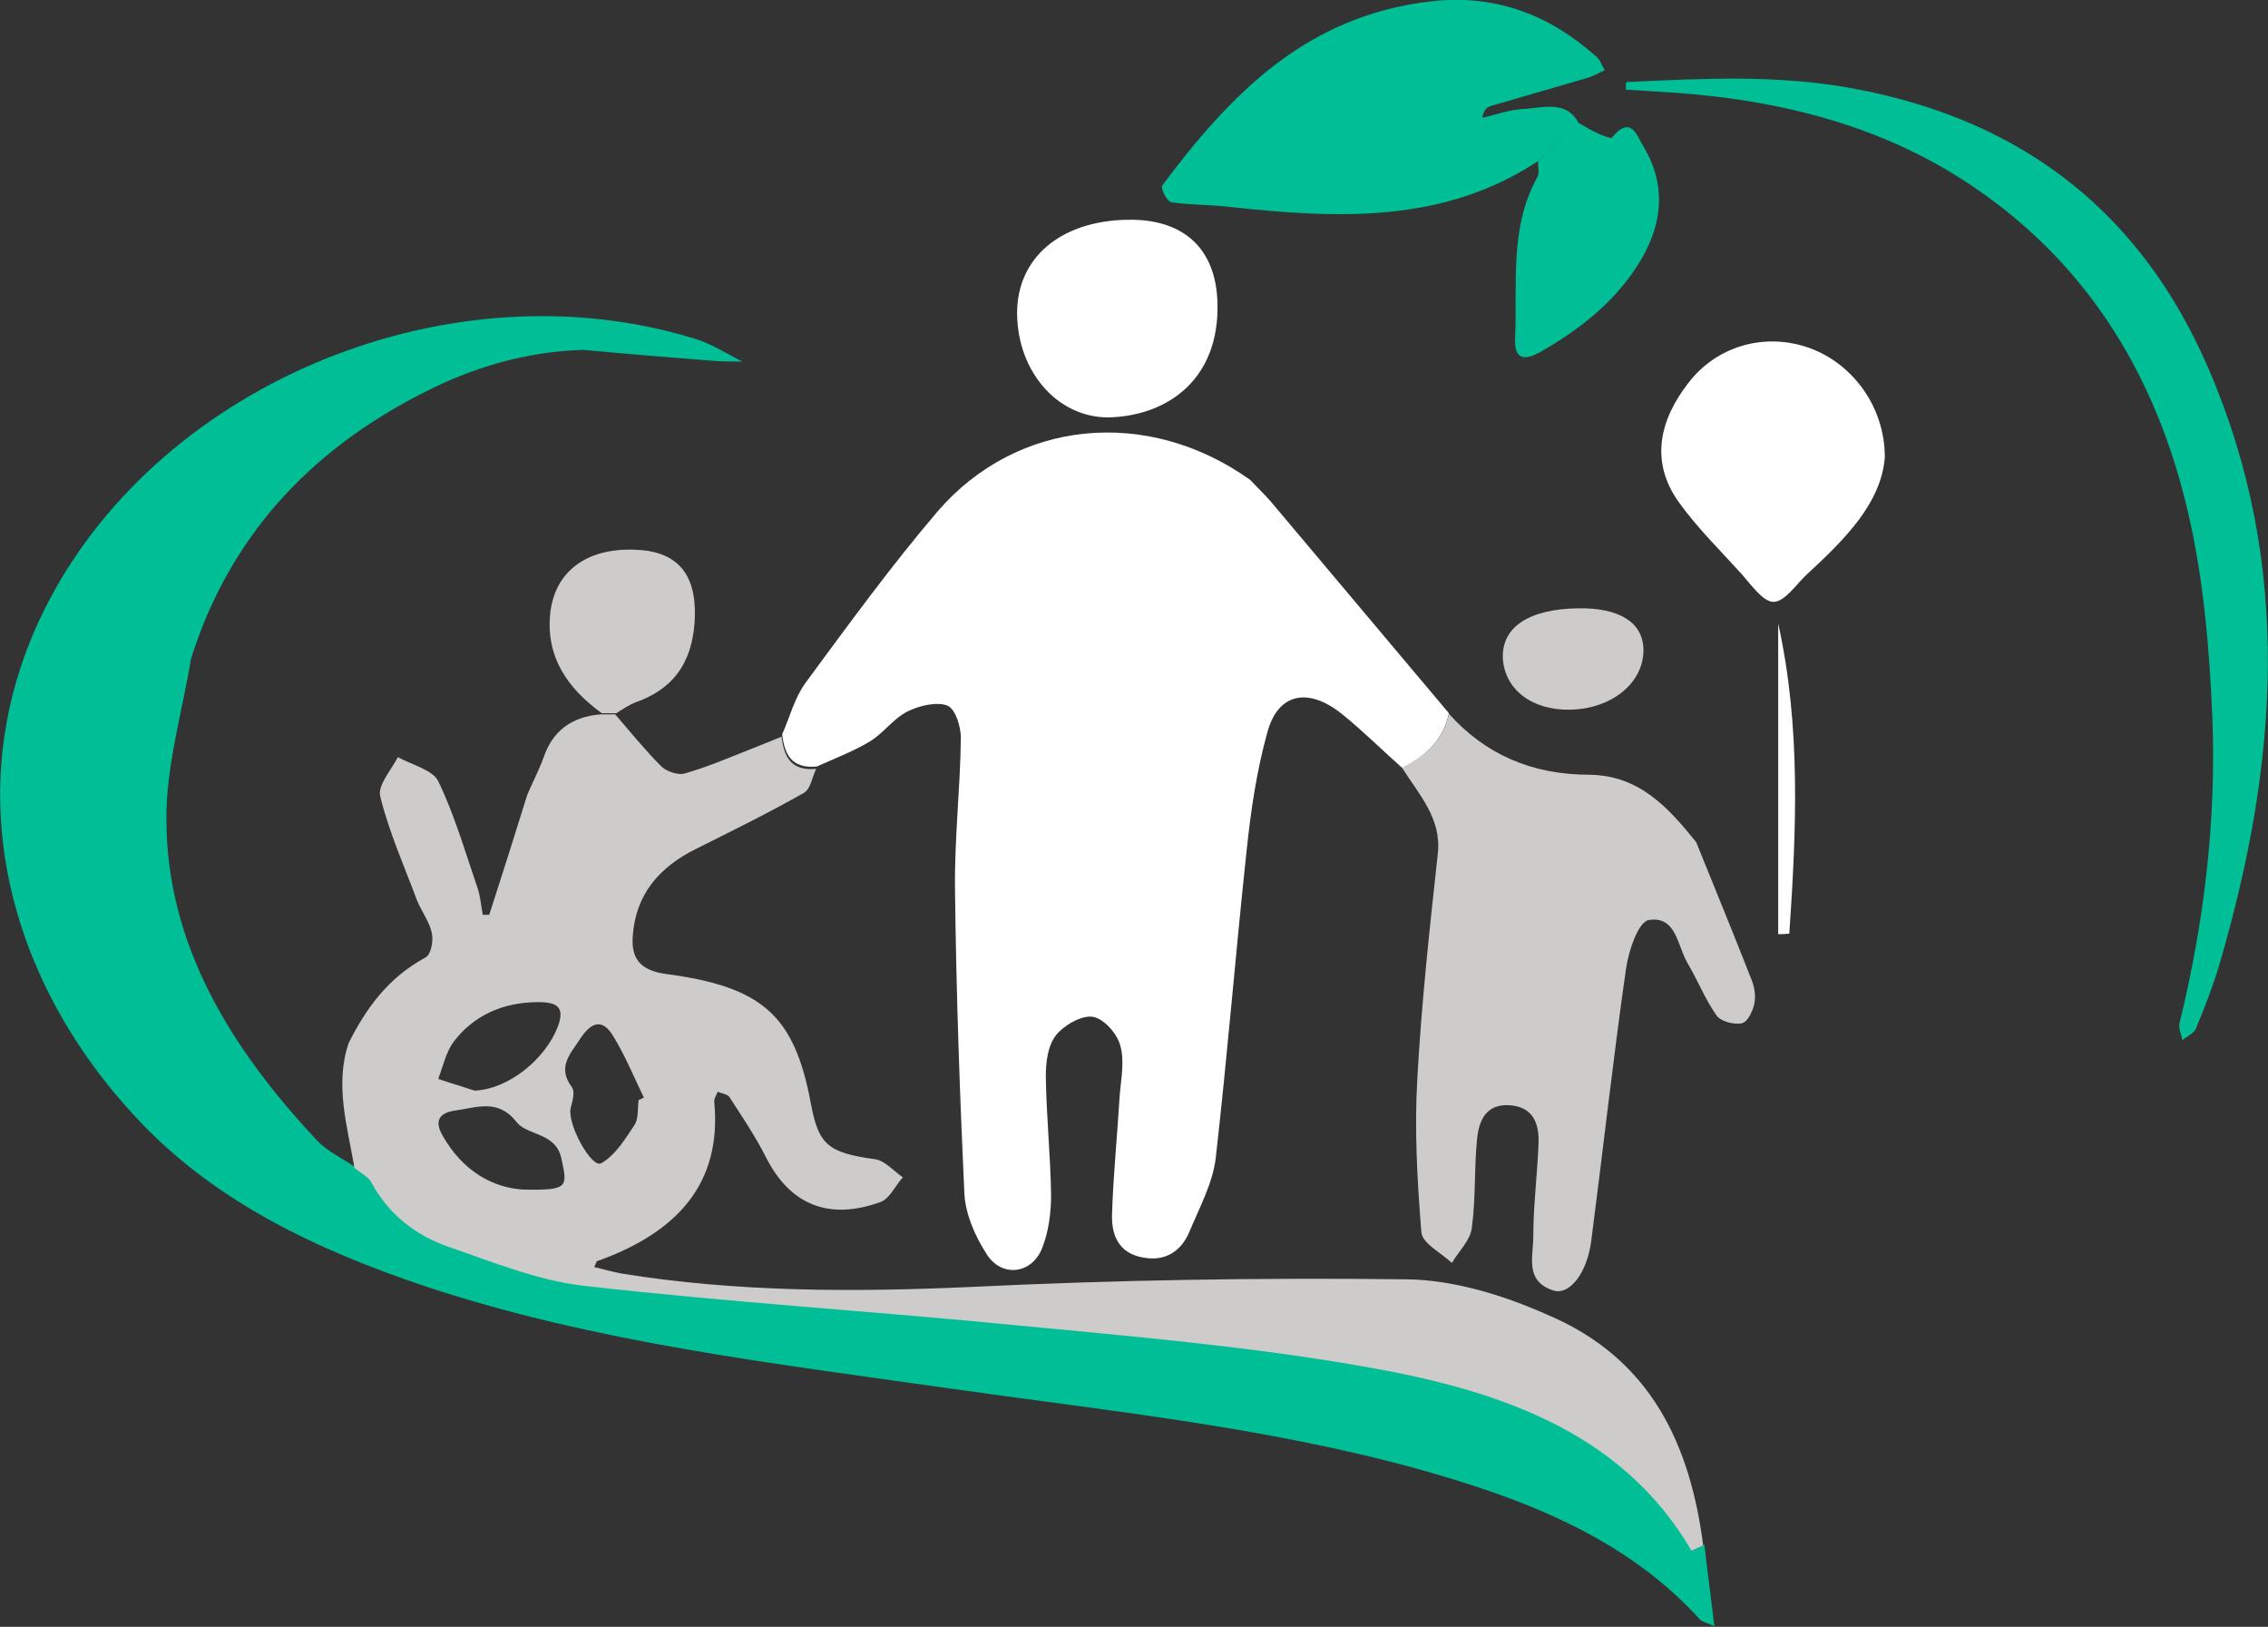 <?xml version="1.0" encoding="utf-8"?>
<!-- Generator: Adobe Illustrator 23.0.0, SVG Export Plug-In . SVG Version: 6.00 Build 0)  -->
<svg version="1.1" id="Слой_1" xmlns="http://www.w3.org/2000/svg" xmlns:xlink="http://www.w3.org/1999/xlink" x="0px" y="0px"
	 viewBox="0 0 387.1 277.6" style="enable-background:new 0 0 387.1 277.6;" xml:space="preserve">
<rect x="0" y="0" width="387.1" height="277.6" fill="#333333" stroke="none"/>
<style type="text/css">
	.st0{fill:#FFFFFF;}
	.st1{fill:#00BF96;}
	.st2{fill:#CECCCA;}
</style>
<g>
	<path class="st0" d="M239.4,131.1c-3.5-3.1-6.8-6.4-10.4-9.3c-5.8-4.6-10.9-3.5-12.7,3.2c-1.8,6.5-2.8,13.2-3.5,19.9
		c-1.9,17.6-3.3,35.2-5.3,52.7c-0.5,4.3-2.8,8.5-4.5,12.6c-1.3,3.1-3.9,5.1-7.8,4.4c-4.3-0.7-5.5-3.9-5.4-7.3
		c0.2-6.7,0.9-13.5,1.3-20.2c0.2-2.9,0.9-6,0.1-8.7c-0.5-2-2.8-4.6-4.7-4.9c-1.9-0.3-5,1.5-6.3,3.2c-1.4,1.8-1.7,4.7-1.7,7
		c0.1,6.8,0.8,13.5,0.9,20.2c0,3-0.4,6.2-1.5,9c-1.7,4.5-6.9,5.2-9.5,1.1c-2-3.1-3.6-6.8-3.8-10.3c-0.8-17.3-1.4-34.6-1.6-52
		c-0.1-8.6,0.9-17.2,1-25.8c0-1.9-0.9-4.9-2.3-5.5c-1.8-0.7-4.8,0-6.8,1c-2.4,1.2-4.1,3.7-6.4,5.1c-2.8,1.7-6,2.9-9.1,4.3
		c-4.4,0.4-5.5-2.2-5.9-5.5c1.3-2.9,2.1-6.2,4-8.8c7.3-9.9,14.5-19.8,22.5-29.2c13.6-15.8,35.9-17.9,53.4-5.4
		c1.2,1.3,2.5,2.5,3.6,3.8c10.1,12,20.2,24,30.3,36C246.4,126.2,243.4,128.9,239.4,131.1z"/>
	<path class="st1" d="M126.7,61.7c-1.5,0-3.1,0-4.6-0.1c-7.5-0.6-15.1-1.2-22.6-1.9c-9.6,0.3-18.6,2.9-27,7.2
		C52.4,77,39,92.1,32.6,112.4c-1.5,9.2-4.3,18.4-4.2,27.6c0.1,21.3,11,38.9,25.7,54.6c1.8,1.9,4.4,3.1,6.6,4.6
		c1,0.8,2.3,1.5,2.9,2.5c2.8,5.2,7.2,9,13,10.9c7.6,2.6,15.3,5.8,23.2,6.7c24.4,2.7,48.9,4.3,73.4,6.7c19.8,2,39.7,3.6,59.3,7
		c22.7,3.9,44.3,10.8,56.4,31.5c0,0,1.3-0.6,2-0.9c0.5,4.4,1.1,8.7,1.7,13.9c-1.5-0.7-2.2-0.8-2.5-1.2
		c-12.8-14.1-30.3-20.7-48.7-25.8c-26-7.1-52.8-9.8-79.5-13.6c-30.1-4.3-60.4-7.8-89.3-17.4c-19.1-6.4-36.8-14.9-50-29.5
		C1,166.5-7.8,133.4,8.3,102.6C28,65,77.4,44.9,118.9,57.9C121.7,58.8,124.1,60.4,126.7,61.7z"/>
	<path class="st2" d="M290.7,263.7c-0.7,0.3-1.9,0.9-2,0.9c-12.1-20.7-33.7-27.6-56.4-31.5c-19.5-3.4-39.5-5.1-59.3-7
		c-24.4-2.4-49-3.9-73.4-6.7c-7.9-0.9-15.6-4.1-23.2-6.7c-5.7-2-10.2-5.7-13-10.9c-0.5-1-1.9-1.7-2.9-2.5c-1.2-7.1-3.4-14.1-1-21.3
		c3-6,6.8-11.2,13.1-14.6c1-0.5,1.4-2.9,1.1-4.2c-0.4-1.9-1.7-3.6-2.5-5.5c-2.2-5.9-4.8-11.7-6.3-17.8c-0.5-1.9,1.9-4.5,3-6.7
		c2.4,1.3,6,2.2,6.9,4.1c2.8,5.8,4.6,12.1,6.7,18.2c0.5,1.5,0.6,3,0.9,4.6c0.4,0,0.7,0,1.1,0c2.2-6.8,4.4-13.7,6.5-20.5
		c0.9-2.1,2-4.2,2.8-6.4c1.5-4.4,4.7-6.9,9.7-7.3c0.8,0,1.7,0,2.5,0c2.6,3,5.1,6.1,7.9,8.9c0.8,0.8,2.8,1.5,3.9,1.2
		c3.9-1.1,7.6-2.7,11.4-4.2c1.8-0.7,3.5-1.4,5.2-2.1c0.4,3.3,1.5,5.9,5.9,5.5c-0.7,1.4-0.9,3.4-2.1,4.1c-6,3.4-12.1,6.4-18.3,9.5
		c-6.5,3.2-10.4,7.9-10.9,14.9c-0.3,3.9,1.3,5.9,5.7,6.5c16.5,2.2,21.9,7.1,24.7,22.1c1.3,7.1,3,8.4,10.9,9.5c1.7,0.2,3.2,2,4.8,3.1
		c-1.3,1.4-2.2,3.6-3.8,4.2c-8.8,3.2-15.4,0.5-19.5-7.5c-1.8-3.6-4.1-7-6.3-10.4c-0.3-0.5-1.3-0.6-2-0.9c-0.2,0.5-0.6,1.1-0.6,1.6
		c1.4,14.2-6.5,22.5-20,27.3c-0.1,0-0.1,0.3-0.5,1c1.6,0.4,3.1,0.8,4.6,1.1c19.8,3.2,39.7,3.2,59.7,2.3c24.8-1.2,49.6-1.6,74.4-1.3
		c8,0.1,16.5,2.7,23.9,6C281.9,231.8,288.5,246.7,290.7,263.7z M109,187.7c0.3-0.1,0.6-0.3,0.9-0.4c-1.7-3.5-3.2-7.2-5.3-10.6
		c-1.6-2.6-3.4-2.6-5.4,0.3c-1.8,2.8-4.2,5-1.6,8.5c0.6,0.8,0.1,2.4-0.2,3.6c-0.6,2.8,3.6,10.3,5.2,9.4c2.5-1.4,4.2-4.3,5.8-6.7
		C109,190.7,108.8,189.1,109,187.7z M89.6,203c7.4,0.1,7.3-0.4,6.2-5.4c-1-4.4-5.8-3.8-7.6-6.1c-3.2-4.1-6.8-2.5-10.5-2
		c-2.9,0.4-3.5,1.9-2.2,4.2C78.9,199.8,84.2,202.8,89.6,203z M81,186.1c5.6-0.2,12-5.2,14.2-10.9c1.3-3.4-0.2-4.2-3.3-4.2
		c-6.1,0-11.1,2.3-14.5,6.8c-1.3,1.8-1.8,4.2-2.6,6.3C76.8,184.8,78.9,185.4,81,186.1z"/>
	<path class="st1" d="M277.6,14c12.9-0.6,25.8-1.3,38.7,1.1c29.8,5.5,49.5,22,60.6,47.7c14.6,33.7,11.9,67.7,1.9,101.8
		c-1.1,3.7-2.5,7.3-4,10.9c-0.3,0.8-1.5,1.3-2.3,2c-0.2-1-0.7-2-0.5-2.9c4.2-17.2,6.3-34.6,5.6-52.2c-0.5-11.8-1.5-23.7-4.2-35.2
		c-5.2-22.2-16.4-41.7-36.7-55.4c-16.1-10.9-34.7-15.2-54.4-16.2c-1.6-0.1-3.2-0.2-4.8-0.3C277.5,14.8,277.5,14.4,277.6,14z"/>
	<path class="st1" d="M262.5,27.5c-16.2,10.7-34.3,9.8-52.7,7.8c-3.3-0.4-6.7-0.3-9.9-0.8c-0.7-0.1-1.9-2.4-1.5-2.9
		c11.5-15.3,24.4-29,46.1-31.4c11-1.2,20.2,2.5,28,9.5c0.7,0.6,0.9,1.5,1.4,2.3c-1,0.4-1.9,1-3,1.3c-5.5,1.6-11,3.2-16.5,4.8
		c-0.7,0.2-1.2,0.8-1.4,2c2.3-0.5,4.6-1.4,7-1.5c3.4-0.2,7.4-1.6,9.5,2.5C267.2,23.2,264.8,25.4,262.5,27.5z"/>
	<path class="st0" d="M192.4,37.5c9.7-0.2,15.2,5,15.4,14.3c0.3,12.8-8.3,18.9-17.9,19.4c-9,0.5-16.2-7.5-16.3-17.6
		C173.5,44.1,180.9,37.7,192.4,37.5z"/>
	<path class="st1" d="M262.5,27.5c2.3-2.2,4.7-4.3,7-6.5c1,0.6,2,1.2,3.1,1.7c0.8,0.4,2.4,1,2.5,0.8c3.3-4,4.3-0.3,5.4,1.5
		c3.9,6.5,3.3,13-0.4,19.3c-4,6.8-10.1,11.7-17.1,15.7c-3.1,1.8-4.6,1.1-4.4-2.4c0.4-9.2-1-18.7,3.8-27.4
		C262.8,29.5,262.5,28.5,262.5,27.5z"/>
	<path class="st2" d="M105.2,121.7c-0.8,0-1.7,0-2.5,0c-5.9-4.3-9.5-9.6-8.8-16.9c0.7-7.1,6-11.3,14.4-11
		c7.1,0.2,10.5,3.9,10.3,11.4c-0.2,6.6-2.7,12-10,14.6C107.3,120.3,106.3,121,105.2,121.7z"/>
	<path class="st2" d="M247.3,121.8c6.2,6.9,14.1,10.4,24,10.4c8.6,0.1,13.6,5.8,18.2,11.5c3.2,7.9,6.4,15.7,9.5,23.6
		c0.5,1.3,0.7,2.8,0.4,4.1c-0.3,1.2-1.1,3-2.1,3.2c-1.3,0.3-3.6-0.3-4.3-1.3c-2-2.8-3.2-6-5-9c-1.7-2.9-1.9-8.1-6.6-7.3
		c-1.8,0.3-3.5,5.4-3.9,8.5c-2.2,15.4-3.9,30.8-5.9,46.2c-0.7,5.5-3.7,9.4-6.5,8.5c-4.9-1.6-3.4-5.8-3.4-9.1
		c0-5.4,0.7-10.7,0.9-16.1c0.1-3.1-0.8-6.1-4.9-6.4c-4.2-0.3-5.3,2.8-5.6,5.8c-0.5,5-0.2,10.1-0.9,15.2c-0.3,2.1-2.2,3.9-3.4,5.9
		c-1.8-1.7-5-3.3-5.2-5.2c-0.7-8.7-1.2-17.5-0.7-26.1c0.7-12.9,2.1-25.7,3.5-38.5c0.7-6-3.2-10.1-6.1-14.7
		C243.4,128.9,246.4,126.2,247.3,121.8z"/>
	<path class="st0" d="M321.7,78c-0.6,7.9-6.9,14.1-13.4,20.1c-1.8,1.7-3.7,4.6-5.6,4.6c-1.8,0-3.8-2.9-5.4-4.7
		c-3.7-4.1-7.7-8-10.9-12.5c-4.8-6.9-3.1-13.9,1.8-20.2c4.8-6.2,12.6-8.4,19.8-6.2C315.8,61.5,321.7,69.1,321.7,78z"/>
	<path class="st0" d="M303.5,159.4c0-17.7,0-35.3,0-53c3.9,17.6,3.1,35.3,1.9,52.9C304.7,159.4,304.1,159.4,303.5,159.4z"/>
	<path class="st2" d="M269.4,103.8c7-0.1,11,2.4,11.1,7c0.1,5.7-5.4,10.2-12.6,10.3c-6.5,0.1-11.1-3.5-11.4-8.8
		C256.3,107,261,103.9,269.4,103.8z"/>
</g>
</svg>

